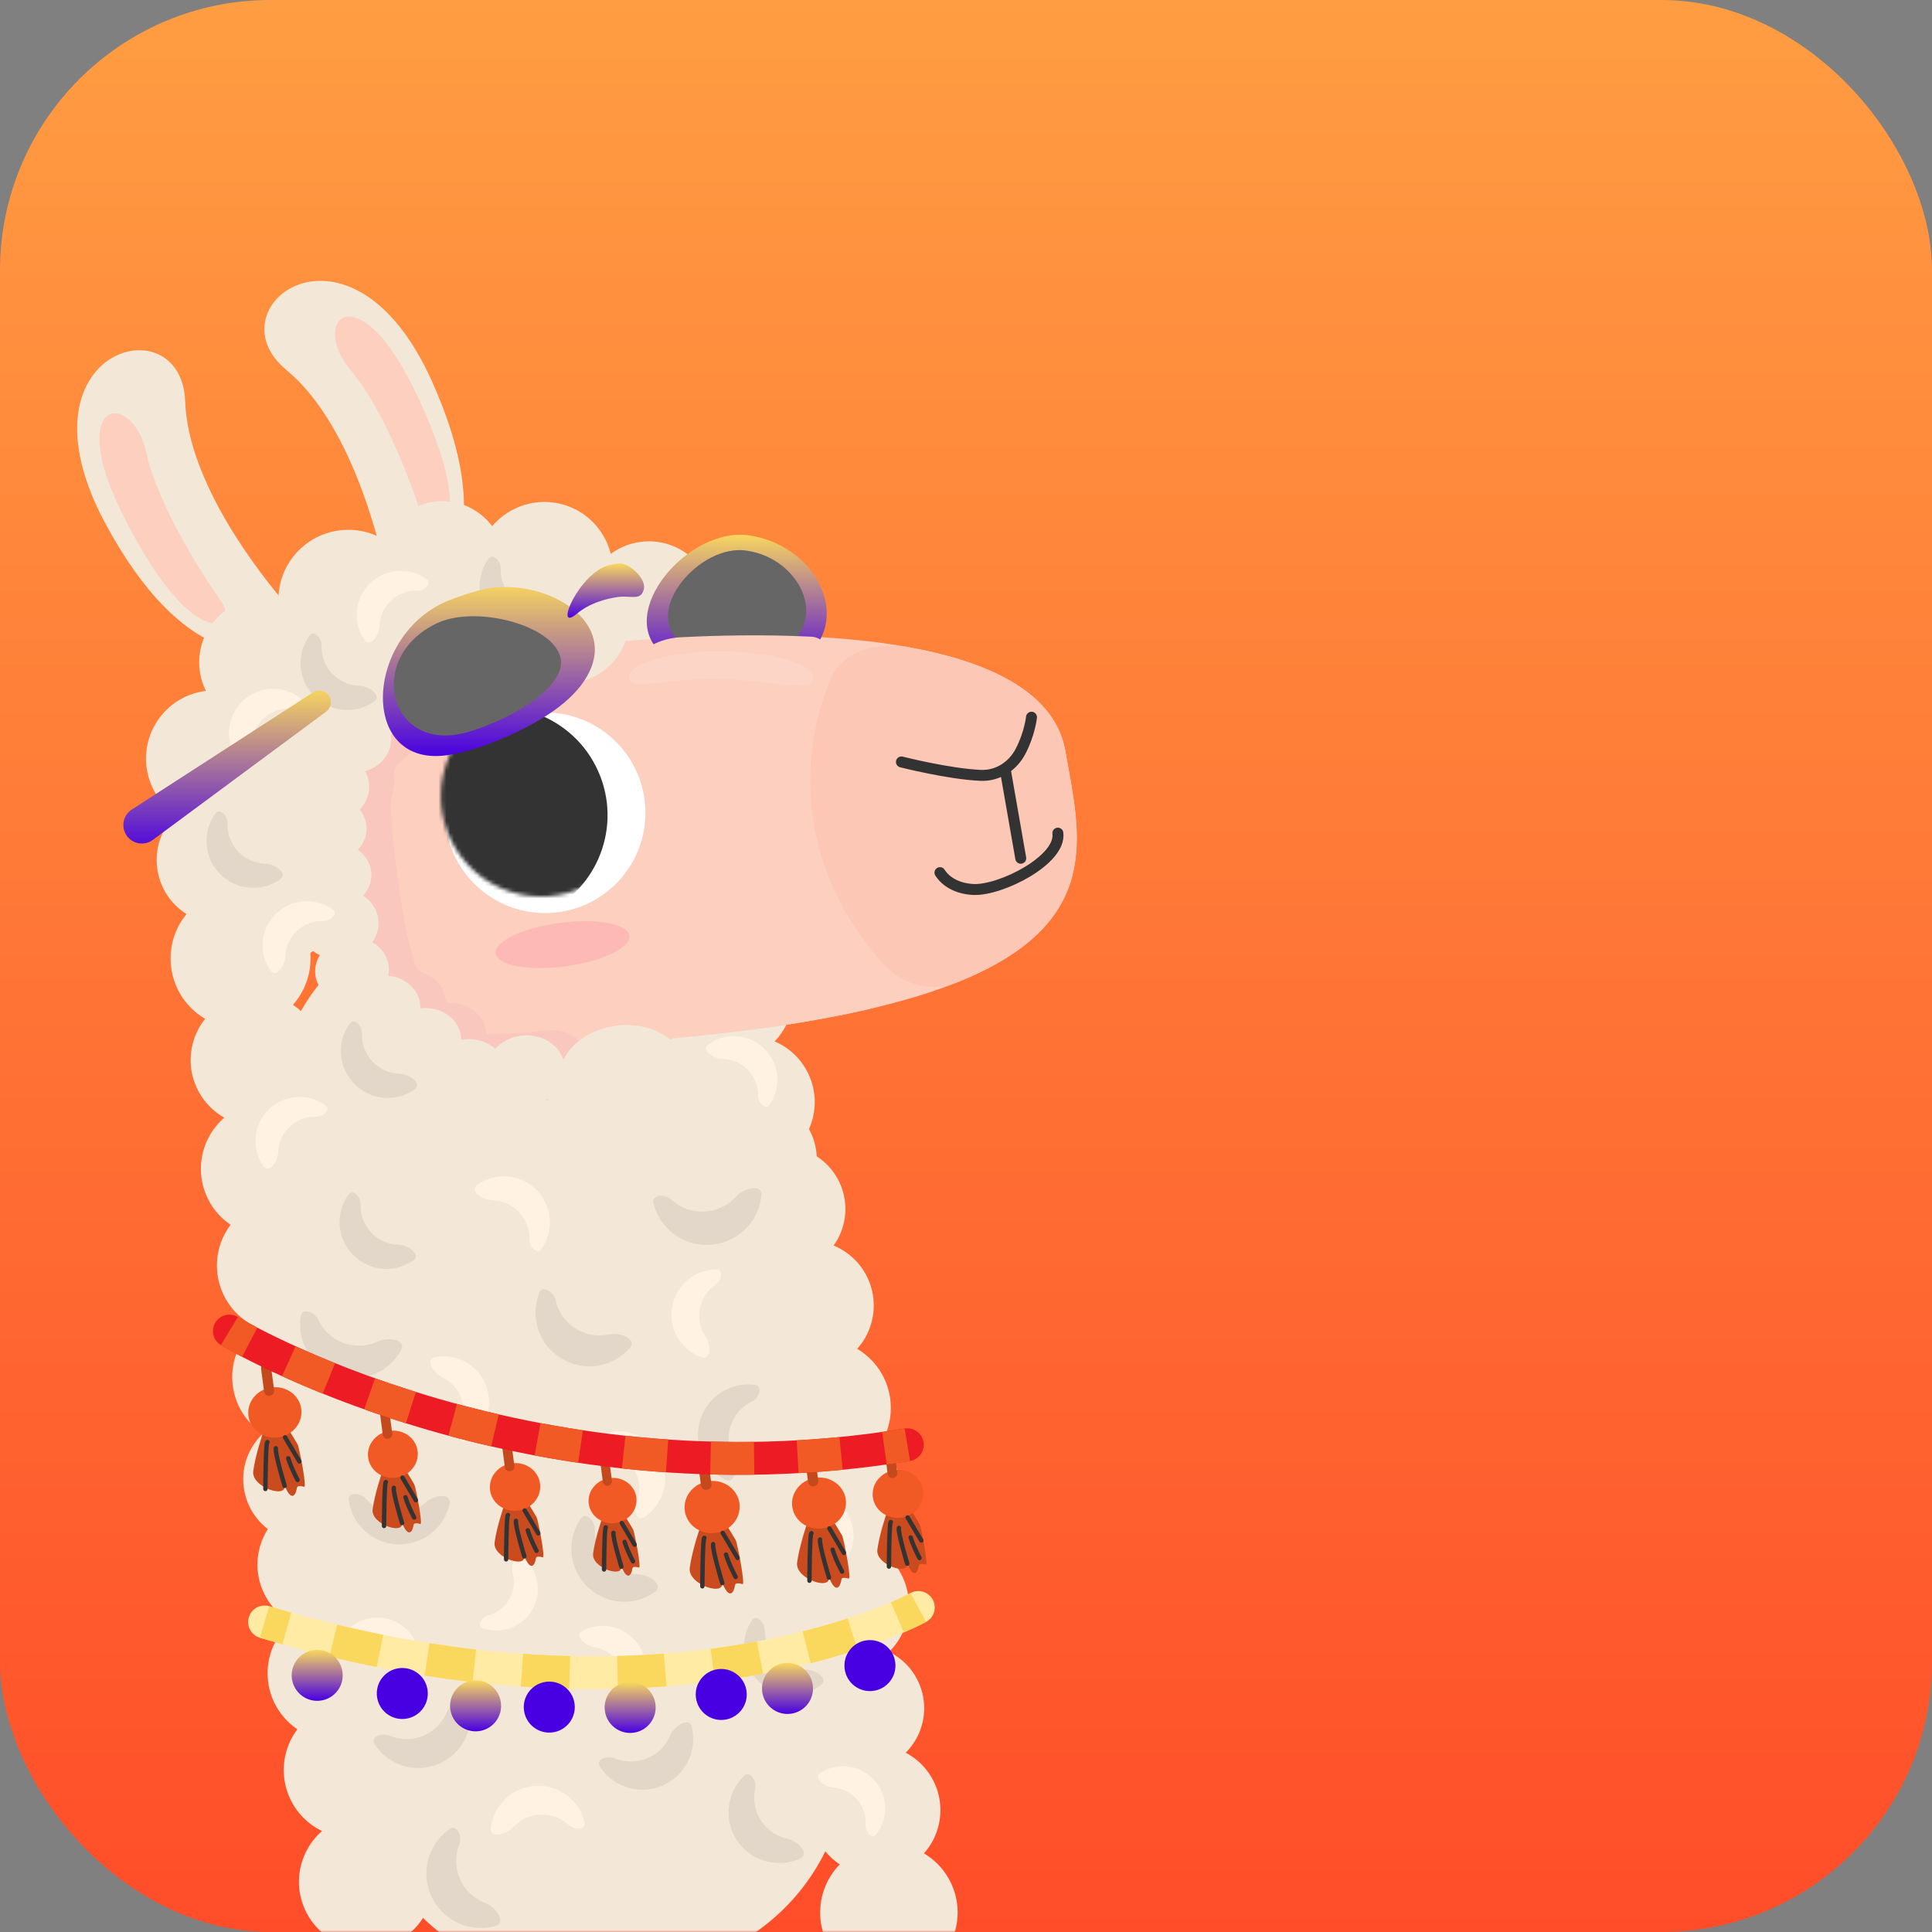 <?xml version="1.0" encoding="UTF-8"?> <svg xmlns="http://www.w3.org/2000/svg" width="500" height="500" viewBox="0 0 500 500" fill="none"><rect x="0" y="0" width="500" height="500" fill="#808080" stroke="none"/><g clip-path="url(#clip0_2289_5203)"><path d="M500 0H0V500H500V0Z" fill="url(#paint0_linear_2289_5203)"></path><mask id="mask0_2289_5203" style="mask-type:luminance" maskUnits="userSpaceOnUse" x="0" y="0" width="500" height="500"><path d="M445 0H55C24.624 0 0 24.624 0 55V445C0 475.376 24.624 500 55 500H445C475.376 500 500 475.376 500 445V55C500 24.624 475.376 0 445 0Z" fill="white"></path></mask><g mask="url(#mask0_2289_5203)"><path d="M105.285 155.308C102.637 154.548 100.606 152.135 100.072 149.432C97.834 138.086 90.247 109.032 74.118 95.744C54.356 79.463 90.739 51.832 111.762 98.616C129.207 137.436 114.66 151.274 109.203 154.86C108.042 155.623 106.62 155.691 105.285 155.308V155.308Z" fill="#F3E7D7"></path><path d="M111.551 137.537C110.605 136.93 109.918 135.976 109.588 134.901C107.666 128.653 100.261 107.089 90.759 95.82C79.849 82.88 92.672 69.733 107.993 102.41C119.177 126.261 116.827 134.584 114.743 137.34C113.981 138.348 112.615 138.219 111.551 137.537V137.537Z" fill="#FCCFBF"></path><path d="M76.185 164.87C77.194 162.307 76.518 159.227 74.699 157.159C67.062 148.474 48.636 124.762 47.918 103.877C47.039 78.288 2.966 90.32 27.273 135.485C47.442 172.961 67.276 169.85 73.444 167.705C74.756 167.249 75.677 166.162 76.185 164.87V164.87Z" fill="#F3E7D7"></path><path d="M58.271 159.017C58.366 157.897 58.027 156.77 57.376 155.853C53.589 150.523 40.995 131.518 37.842 117.119C34.221 100.585 15.985 102.751 32.574 134.802C44.683 158.199 52.716 161.403 56.171 161.428C57.434 161.437 58.163 160.276 58.271 159.017V159.017Z" fill="#FCCFBF"></path><path d="M92.08 392.704C97.536 385.585 96.188 375.391 89.069 369.935C81.95 364.479 71.757 365.827 66.301 372.946C60.845 380.065 62.193 390.259 69.312 395.715C76.43 401.171 86.624 399.823 92.08 392.704Z" fill="#F3E7D7"></path><path d="M81.941 373.237C91.241 370.792 96.799 361.271 94.354 351.971C91.91 342.671 82.389 337.114 73.089 339.558C63.789 342.003 58.232 351.524 60.676 360.824C63.121 370.124 72.641 375.681 81.941 373.237Z" fill="#F3E7D7"></path><path d="M87.566 338.174C93.452 330.495 91.998 319.498 84.318 313.613C76.639 307.727 65.642 309.181 59.756 316.861C53.871 324.54 55.325 335.537 63.004 341.422C70.684 347.308 81.68 345.854 87.566 338.174Z" fill="#F3E7D7"></path><path d="M85.035 310.446C89.427 301.851 86.021 291.324 77.426 286.931C68.832 282.539 58.304 285.946 53.912 294.54C49.52 303.134 52.926 313.662 61.52 318.054C70.115 322.447 80.643 319.04 85.035 310.446Z" fill="#F3E7D7"></path><path d="M83.519 274.969C83.861 265.535 76.49 257.611 67.057 257.269C57.623 256.927 49.699 264.298 49.357 273.731C49.015 283.165 56.386 291.09 65.819 291.431C75.253 291.773 83.177 284.403 83.519 274.969Z" fill="#F3E7D7"></path><path d="M76.628 259.07C82.71 251.134 81.207 239.771 73.271 233.688C65.336 227.606 53.972 229.109 47.89 237.045C41.807 244.981 43.31 256.345 51.246 262.427C59.182 268.509 70.546 267.006 76.628 259.07Z" fill="#F3E7D7"></path><path d="M71.207 231.092C75.914 223.279 73.395 213.131 65.583 208.425C57.77 203.719 47.622 206.237 42.916 214.049C38.21 221.862 40.728 232.01 48.54 236.717C56.353 241.423 66.501 238.904 71.207 231.092Z" fill="#F3E7D7"></path><path d="M87.275 234.443C88.004 225.352 81.225 217.391 72.134 216.663C63.044 215.934 55.083 222.713 54.355 231.804C53.626 240.896 60.405 248.856 69.495 249.585C78.586 250.314 86.546 243.534 87.275 234.443Z" fill="#F3E7D7"></path><path d="M86.741 209.615C87.937 218.656 81.577 226.955 72.536 228.151C63.495 229.347 55.196 222.987 54 213.946C52.804 204.905 59.164 196.606 68.205 195.41C77.246 194.214 85.545 200.574 86.741 209.615Z" fill="#F3E7D7"></path><path d="M69.42 207.043C75.344 199.314 73.881 188.245 66.151 182.32C58.421 176.396 47.352 177.86 41.428 185.59C35.504 193.32 36.967 204.388 44.697 210.313C52.427 216.237 63.496 214.773 69.42 207.043Z" fill="#F3E7D7"></path><path d="M97.973 193.338C103.937 185.639 102.531 174.564 94.833 168.599C87.134 162.635 76.058 164.041 70.094 171.74C64.13 179.439 65.536 190.515 73.235 196.479C80.933 202.443 92.009 201.037 97.973 193.338Z" fill="#F3E7D7"></path><path d="M74.278 186.836C82.8 183.456 86.969 173.807 83.589 165.284C80.208 156.762 70.559 152.593 62.037 155.973C53.514 159.354 49.346 169.003 52.726 177.525C56.106 186.048 65.755 190.216 74.278 186.836Z" fill="#F3E7D7"></path><path d="M104.265 166.511C110.506 158.709 109.24 147.325 101.437 141.084C93.635 134.844 82.251 136.11 76.011 143.912C69.77 151.714 71.036 163.098 78.838 169.339C86.641 175.579 98.025 174.313 104.265 166.511Z" fill="#F3E7D7"></path><path d="M226.789 375.299C232.825 367.549 231.434 356.373 223.684 350.337C215.933 344.301 204.757 345.692 198.721 353.443C192.686 361.193 194.076 372.369 201.827 378.405C209.578 384.44 220.754 383.05 226.789 375.299Z" fill="#F3E7D7"></path><path d="M223.946 346.14C228.513 338.067 225.671 327.82 217.598 323.253C209.525 318.686 199.278 321.528 194.711 329.601C190.144 337.674 192.986 347.921 201.059 352.488C209.132 357.055 219.379 354.213 223.946 346.14Z" fill="#F3E7D7"></path><path d="M186.443 315.019C187.619 323.91 195.78 330.164 204.671 328.988C213.562 327.812 219.816 319.651 218.64 310.76C217.464 301.869 209.303 295.615 200.412 296.791C191.521 297.966 185.267 306.128 186.443 315.019Z" fill="#F3E7D7"></path><path d="M211.327 301.451C212.09 292.514 205.465 284.651 196.528 283.888C187.592 283.125 179.729 289.75 178.966 298.687C178.203 307.623 184.828 315.486 193.765 316.249C202.701 317.012 210.564 310.387 211.327 301.451Z" fill="#F3E7D7"></path><path d="M209.776 291.192C213.072 282.36 208.583 272.528 199.75 269.232C190.918 265.936 181.086 270.424 177.79 279.257C174.494 288.09 178.983 297.922 187.815 301.218C196.648 304.514 206.48 300.025 209.776 291.192Z" fill="#F3E7D7"></path><path d="M189.089 274.973C198.909 274.131 206.186 265.487 205.344 255.667C204.501 245.846 195.857 238.569 186.037 239.412C176.217 240.254 168.939 248.898 169.782 258.718C170.625 268.539 179.269 275.816 189.089 274.973Z" fill="#F3E7D7"></path><path d="M105.517 526.866C112.972 521.88 114.973 511.793 109.986 504.338C104.999 496.883 94.913 494.882 87.458 499.869C80.003 504.856 78.002 514.942 82.988 522.397C87.975 529.852 98.061 531.853 105.517 526.866Z" fill="#F3E7D7"></path><path d="M111.599 491.522C114.095 482.236 108.591 472.684 99.304 470.188C90.018 467.691 80.466 473.196 77.969 482.482C75.473 491.769 80.978 501.321 90.264 503.817C99.55 506.313 109.103 500.809 111.599 491.522Z" fill="#F3E7D7"></path><path d="M107.934 462.396C110.314 453.018 104.641 443.485 95.263 441.105C85.884 438.725 76.352 444.398 73.972 453.777C71.592 463.155 77.265 472.687 86.643 475.067C96.022 477.448 105.554 471.774 107.934 462.396Z" fill="#F3E7D7"></path><path d="M86.729 450.52C96.38 450.52 104.204 442.696 104.204 433.045C104.204 423.394 96.38 415.57 86.729 415.57C77.078 415.57 69.254 423.394 69.254 433.045C69.254 442.696 77.078 450.52 86.729 450.52Z" fill="#F3E7D7"></path><path d="M91.39 420.201C99.829 415.969 103.239 405.697 99.007 397.259C94.775 388.82 84.503 385.41 76.065 389.642C67.626 393.874 64.216 404.146 68.448 412.584C72.68 421.023 82.952 424.433 91.39 420.201Z" fill="#F3E7D7"></path><path d="M238.105 510.811C246.862 506.36 250.353 495.652 245.902 486.895C241.451 478.137 230.744 474.646 221.986 479.097C213.228 483.548 209.737 494.256 214.188 503.013C218.639 511.771 229.347 515.262 238.105 510.811Z" fill="#F3E7D7"></path><path d="M236.983 481.65C244.264 475.904 245.509 465.344 239.763 458.063C234.017 450.782 223.456 449.538 216.175 455.284C208.895 461.03 207.65 471.59 213.396 478.871C219.142 486.152 229.702 487.396 236.983 481.65Z" fill="#F3E7D7"></path><path d="M237.143 449.948C241.486 442.101 238.645 432.22 230.799 427.878C222.952 423.535 213.071 426.376 208.728 434.222C204.386 442.069 207.226 451.95 215.073 456.293C222.919 460.635 232.801 457.795 237.143 449.948Z" fill="#F3E7D7"></path><path d="M227.843 429.368C235.592 423.998 237.52 413.363 232.15 405.615C226.78 397.866 216.145 395.938 208.397 401.308C200.649 406.678 198.72 417.313 204.09 425.061C209.46 432.81 220.095 434.738 227.843 429.368Z" fill="#F3E7D7"></path><path d="M226.301 403.464C234.499 397.99 236.707 386.908 231.234 378.71C225.76 370.512 214.678 368.304 206.48 373.777C198.282 379.25 196.074 390.333 201.547 398.531C207.021 406.729 218.103 408.937 226.301 403.464Z" fill="#F3E7D7"></path><path d="M234.507 237.485C240.268 230.096 238.949 219.436 231.56 213.676C224.172 207.915 213.512 209.234 207.751 216.622C201.991 224.011 203.31 234.67 210.698 240.431C218.086 246.192 228.746 244.873 234.507 237.485Z" fill="#F3E7D7"></path><path d="M233.889 208.438C237.583 200.067 233.791 190.286 225.42 186.593C217.049 182.899 207.269 186.691 203.575 195.062C199.881 203.433 203.673 213.213 212.044 216.907C220.415 220.601 230.195 216.809 233.889 208.438Z" fill="#F3E7D7"></path><path d="M151.427 158.946C152.633 168.067 161.006 174.483 170.126 173.276C179.247 172.07 185.663 163.698 184.456 154.577C183.249 145.456 174.878 139.04 165.757 140.247C156.636 141.453 150.221 149.825 151.427 158.946Z" fill="#F3E7D7"></path><path d="M150.401 162.487C158.631 157.234 161.044 146.304 155.791 138.074C150.538 129.844 139.608 127.431 131.378 132.684C123.148 137.937 120.735 148.867 125.988 157.097C131.241 165.327 142.171 167.74 150.401 162.487Z" fill="#F3E7D7"></path><path d="M98.494 147.91C99.66 156.726 107.752 162.927 116.567 161.761C125.383 160.595 131.584 152.503 130.418 143.687C129.252 134.871 121.16 128.67 112.344 129.836C103.529 131.002 97.328 139.094 98.494 147.91Z" fill="#F3E7D7"></path><path d="M153.502 282.774C183.672 278.784 203.989 244.242 198.882 205.622C193.775 167.001 165.178 138.927 135.008 142.917C104.838 146.906 84.521 181.449 89.628 220.069C94.735 258.689 123.333 286.763 153.502 282.774Z" fill="#F3E7D7"></path><path d="M134.815 232.213L118.463 234.375C88.348 238.358 67.164 265.998 71.146 296.113L93.372 464.192C97.355 494.306 124.995 515.491 155.11 511.508L171.462 509.346C201.576 505.364 222.761 477.723 218.778 447.609L196.552 279.53C192.57 249.415 164.929 228.231 134.815 232.213Z" fill="#F3E7D7"></path><path d="M139.916 174.765C140.871 181.985 135.056 188.71 126.928 189.785C118.8 190.86 111.437 185.879 110.482 178.658C109.527 171.438 115.342 164.713 123.47 163.638C131.597 162.564 138.961 167.545 139.916 174.765Z" fill="#FCCFBF"></path><path d="M132.125 171.287C132.975 177.713 139.529 182.147 146.763 181.19C153.997 180.233 159.172 174.248 158.322 167.822C157.472 161.396 150.918 156.962 143.684 157.919C136.45 158.876 131.275 164.861 132.125 171.287Z" fill="#FCCFBF"></path><path d="M150.755 277.988C180.783 274.017 201.707 244.944 197.49 213.053C193.273 181.161 165.511 158.527 135.483 162.498C105.454 166.468 84.53 195.541 88.747 227.433C92.965 259.324 120.726 281.959 150.755 277.988Z" fill="#FCCFBF"></path><path opacity="0.4" d="M157.244 272.202V272.202C154.861 272.517 151.873 271.238 150.176 269.536C148.047 267.398 144.778 266.242 141.299 266.702V266.702C137.114 267.255 131.892 267.552 127.671 267.581C127.2 267.584 126.722 267.617 126.24 267.681V267.681C126.03 267.709 125.842 267.56 125.829 267.349C125.819 267.177 125.803 267.004 125.78 266.831C125.214 262.552 121.169 259.492 116.452 259.542C115.828 259.548 115.3 259.057 115.219 258.439V258.439C114.807 255.331 112.56 252.87 109.554 251.774C108.225 251.29 107.263 249.951 107.077 248.549V248.549C107.021 248.127 106.931 247.716 106.81 247.32C105.813 244.064 104.831 239.878 104.385 236.503V236.503C104.363 236.339 104.337 236.177 104.306 236.017C103.609 232.433 103.014 227.706 102.535 224.087V224.087V224.087C102.073 220.596 101.591 216.051 101.332 212.539C101.321 212.394 101.306 212.247 101.287 212.101V212.101C100.963 209.652 101.028 206.867 101.711 204.494C102.015 203.437 102.111 202.32 101.961 201.184V201.184C101.752 199.609 102.454 197.837 103.776 196.955C106.491 195.143 108.096 192.136 107.678 188.978V188.978C107.656 188.813 107.742 188.656 107.899 188.6C109.751 187.951 111.311 186.822 112.413 185.408C114.509 182.721 116.933 179.505 119.318 177.07C121.085 175.266 122.03 172.842 121.697 170.324C121.081 165.668 116.333 162.456 111.091 163.149C110.955 163.167 110.821 163.187 110.688 163.21C103.145 164.495 94.14 174.351 95.144 181.937V181.937V181.937C95.169 182.133 95.068 182.321 94.882 182.388C90.888 183.838 88.276 187.541 88.796 191.475V191.475C88.96 192.714 88.336 194.064 87.213 194.613C83.57 196.394 81.29 200.018 81.797 203.851V203.851C82.2 206.904 82.354 210.491 82.338 213.571C82.336 213.91 82.357 214.253 82.403 214.598V214.598C82.865 218.088 83.346 222.634 83.606 226.145C83.616 226.291 83.631 226.437 83.651 226.584V226.584C84.089 229.894 84.399 234.123 84.125 237.451C84.078 238.018 84.091 238.596 84.168 239.178C84.319 240.316 84.702 241.373 85.271 242.316C86.766 244.796 87.726 248.188 88.106 251.059V251.059C88.511 254.124 90.711 256.556 93.662 257.664C95.008 258.169 95.98 259.534 96.169 260.96V260.96C96.735 265.239 100.78 268.298 105.497 268.249C106.121 268.242 106.649 268.733 106.73 269.352V269.352C107.287 273.562 111.212 276.593 115.832 276.641C116.585 276.649 117.219 277.251 117.318 277.998V277.998C117.974 282.957 123.031 286.378 128.613 285.639V285.639C132.798 285.085 138.019 284.788 142.241 284.759C142.712 284.756 143.19 284.723 143.672 284.66V284.66C146.054 284.344 149.043 285.623 150.74 287.325C152.869 289.462 156.138 290.619 159.617 290.159C165.199 289.421 169.193 284.802 168.537 279.844C167.883 274.884 162.826 271.463 157.244 272.202Z" fill="#F9BDBF"></path><path d="M96.053 225.419C96.666 230.051 92.935 234.365 87.721 235.054C82.507 235.744 77.783 232.548 77.171 227.916C76.559 223.284 80.289 218.971 85.503 218.281C90.717 217.591 95.44 220.787 96.053 225.419Z" fill="#F3E7D7"></path><path d="M94.805 213.435C95.418 218.067 91.687 222.381 86.473 223.07C81.259 223.76 76.535 220.564 75.923 215.932C75.311 211.3 79.041 206.986 84.255 206.297C89.469 205.608 94.192 208.804 94.805 213.435Z" fill="#F3E7D7"></path><path d="M101.196 190.31C101.809 194.942 98.078 199.256 92.864 199.945C87.65 200.635 82.926 197.439 82.314 192.807C81.702 188.175 85.432 183.862 90.646 183.172C95.86 182.482 100.583 185.678 101.196 190.31Z" fill="#F3E7D7"></path><path d="M95.479 202.519C96.133 207.465 92.15 212.071 86.582 212.808C81.014 213.544 75.97 210.132 75.316 205.186C74.662 200.24 78.645 195.634 84.213 194.897C89.78 194.161 94.824 197.573 95.479 202.519Z" fill="#F3E7D7"></path><path d="M107.645 180.761C108.261 185.417 104.511 189.754 99.27 190.447C94.028 191.14 89.28 187.928 88.664 183.272C88.048 178.616 91.798 174.279 97.04 173.586C102.28 172.892 107.029 176.105 107.645 180.761Z" fill="#F3E7D7"></path><path d="M115.216 171.66C115.832 176.316 112.082 180.653 106.84 181.346C101.598 182.039 96.85 178.827 96.234 174.171C95.618 169.515 99.368 165.178 104.609 164.485C109.851 163.792 114.6 167.004 115.216 171.66Z" fill="#F3E7D7"></path><path d="M100.594 249.881C99.978 245.228 95.233 242.018 89.995 242.711C84.757 243.404 81.01 247.738 81.625 252.39C82.24 257.042 86.986 260.253 92.224 259.56C97.462 258.868 101.21 254.534 100.594 249.881Z" fill="#F3E7D7"></path><path d="M119.298 268.162C118.68 263.49 113.915 260.266 108.655 260.962C103.395 261.658 99.632 266.009 100.25 270.682C100.868 275.354 105.633 278.578 110.893 277.882C116.153 277.186 119.916 272.834 119.298 268.162Z" fill="#F3E7D7"></path><path d="M108.736 259.771C108.118 255.099 103.353 251.875 98.093 252.571C92.832 253.267 89.07 257.619 89.688 262.291C90.305 266.963 95.07 270.187 100.331 269.491C105.591 268.795 109.354 264.444 108.736 259.771Z" fill="#F3E7D7"></path><path d="M146.112 275.679C145.456 270.72 140.399 267.299 134.817 268.038C129.235 268.776 125.241 273.395 125.897 278.353C126.553 283.312 131.61 286.733 137.192 285.995C142.775 285.256 146.768 280.638 146.112 275.679Z" fill="#F3E7D7"></path><path d="M140.436 283.085C139.78 278.126 134.723 274.705 129.141 275.444C123.559 276.182 119.565 280.801 120.221 285.759C120.877 290.718 125.934 294.139 131.516 293.4C137.098 292.662 141.092 288.044 140.436 283.085Z" fill="#F3E7D7"></path><path d="M162.059 281.179C161.403 276.22 156.346 272.799 150.764 273.538C145.182 274.276 141.188 278.895 141.844 283.853C142.5 288.812 147.557 292.233 153.139 291.495C158.721 290.756 162.715 286.137 162.059 281.179Z" fill="#F3E7D7"></path><path d="M97.903 237.835C97.247 232.876 92.19 229.455 86.608 230.194C81.026 230.933 77.032 235.551 77.688 240.51C78.344 245.469 83.401 248.89 88.983 248.151C94.566 247.413 98.559 242.794 97.903 237.835Z" fill="#F3E7D7"></path><path d="M131.053 276.656C130.397 271.697 125.34 268.276 119.758 269.014C114.176 269.753 110.182 274.371 110.838 279.33C111.494 284.289 116.551 287.71 122.133 286.971C127.715 286.233 131.709 281.614 131.053 276.656Z" fill="#F3E7D7"></path><path d="M97.742 347.182C91.944 349.876 85.059 347.36 82.365 341.562V341.562C81.414 339.515 78.18 338.38 77.83 340.61C77.417 343.24 77.754 346.017 78.961 348.614C82.199 355.583 90.474 358.607 97.443 355.369C100.254 354.062 102.423 351.936 103.798 349.407C105.263 346.712 100.523 345.889 97.742 347.182V347.182Z" fill="#E2D7C9"></path><path d="M157.547 345.357C151.298 346.708 145.137 342.737 143.787 336.488V336.488C143.31 334.284 140.405 332.465 139.573 334.561C138.591 337.036 138.308 339.819 138.913 342.617C140.537 350.128 147.942 354.901 155.453 353.277C158.483 352.622 161.067 351.026 162.965 348.862C164.988 346.554 160.546 344.708 157.547 345.357V345.357Z" fill="#E2D7C9"></path><path d="M103.059 322.144C97.491 321.954 93.131 317.287 93.32 311.718V311.718C93.387 309.754 91.32 307.599 90.171 309.193C88.813 311.075 87.981 313.366 87.896 315.859C87.668 322.552 92.909 328.162 99.602 328.39C102.302 328.482 104.826 327.684 106.891 326.259C109.092 324.74 105.732 322.235 103.059 322.144V322.144Z" fill="#E2D7C9"></path><path d="M103.385 277.879C97.817 277.689 93.457 273.022 93.646 267.453V267.453C93.713 265.489 91.646 263.333 90.497 264.927C89.139 266.809 88.307 269.1 88.222 271.594C87.994 278.287 93.235 283.897 99.928 284.125C102.628 284.217 105.152 283.418 107.217 281.994C109.418 280.475 106.057 277.97 103.385 277.879V277.879Z" fill="#E2D7C9"></path><path d="M190.462 309.703C186.06 314.531 178.577 314.877 173.749 310.475V310.475C172.046 308.922 168.55 309.13 169.099 311.367C169.748 314.01 171.162 316.495 173.324 318.467C179.127 323.758 188.121 323.343 193.413 317.539C195.548 315.197 196.753 312.336 197.051 309.409C197.368 306.289 192.575 307.384 190.462 309.703V309.703Z" fill="#E2D7C9"></path><path d="M110.219 388.791C105.661 392.831 98.692 392.411 94.651 387.853V387.853C93.226 386.245 89.965 386.091 90.253 388.221C90.593 390.734 91.657 393.177 93.466 395.218C98.323 400.697 106.7 401.202 112.179 396.346C114.39 394.387 115.79 391.855 116.355 389.171C116.958 386.309 112.408 386.851 110.219 388.791V388.791Z" fill="#E2D7C9"></path><path d="M165.082 407.413C158.795 407.282 153.805 402.08 153.936 395.793V395.793C153.982 393.575 151.617 391.173 150.344 392.989C148.84 395.134 147.935 397.732 147.876 400.548C147.719 408.104 153.717 414.358 161.273 414.515C164.322 414.578 167.159 413.639 169.468 412C171.929 410.253 168.099 407.475 165.082 407.413V407.413Z" fill="#E2D7C9"></path><path d="M189.653 377.207C187.01 371.828 189.227 365.325 194.606 362.682V362.682C196.503 361.75 197.5 358.696 195.405 358.414C192.931 358.08 190.335 358.452 187.927 359.636C181.462 362.813 178.796 370.63 181.973 377.095C183.255 379.704 185.292 381.693 187.691 382.93C190.249 384.249 190.923 379.79 189.653 377.207V377.207Z" fill="#E2D7C9"></path><path d="M115.582 443.27C113.136 448.971 106.532 451.609 100.831 449.163V449.163C98.82 448.3 95.748 449.574 96.938 451.411C98.342 453.579 100.383 455.368 102.936 456.463C109.788 459.403 117.726 456.232 120.666 449.38C121.852 446.616 122.043 443.675 121.399 440.957C120.713 438.061 116.756 440.534 115.582 443.27V443.27Z" fill="#E2D7C9"></path><path d="M173.381 449.257C171.009 454.807 164.587 457.383 159.037 455.011V455.011C157.08 454.174 154.093 455.418 155.253 457.203C156.622 459.311 158.61 461.05 161.096 462.112C167.767 464.963 175.486 461.866 178.337 455.195C179.488 452.504 179.669 449.642 179.039 446.998C178.367 444.18 174.52 446.593 173.381 449.257V449.257Z" fill="#E2D7C9"></path><path d="M208.339 432.068C202.629 432.123 197.956 427.539 197.901 421.829V421.829C197.881 419.815 195.669 417.701 194.563 419.384C193.258 421.372 192.508 423.756 192.532 426.312C192.598 433.175 198.215 438.685 205.078 438.619C207.847 438.593 210.396 437.662 212.446 436.111C214.632 434.457 211.079 432.042 208.339 432.068V432.068Z" fill="#E2D7C9"></path><path d="M125.538 492.479C119.504 490.143 116.507 483.358 118.842 477.325V477.325C119.666 475.196 118.224 472.043 116.354 473.352C114.146 474.897 112.357 477.092 111.311 479.794C108.503 487.046 112.107 495.202 119.359 498.009C122.285 499.142 125.358 499.231 128.168 498.458C131.163 497.633 128.435 493.601 125.538 492.479V492.479Z" fill="#E2D7C9"></path><path d="M203.769 475.869C197.884 474.592 194.148 468.786 195.425 462.901V462.901C195.876 460.824 194.094 458.132 192.563 459.606C190.756 461.345 189.429 463.621 188.857 466.257C187.322 473.331 191.812 480.309 198.886 481.844C201.74 482.463 204.578 482.101 207.049 480.985C209.683 479.795 206.594 476.482 203.769 475.869V475.869Z" fill="#E2D7C9"></path><path d="M153.806 426.305C158.942 427.15 162.42 431.998 161.575 437.134V437.134C161.277 438.946 162.933 441.192 164.189 439.853C165.673 438.272 166.72 436.25 167.098 433.949C168.114 427.776 163.933 421.948 157.76 420.933C155.269 420.523 152.835 420.96 150.751 422.032C148.529 423.174 151.341 425.9 153.806 426.305V426.305Z" fill="#FFF2E2"></path><path d="M91.938 427.903C95.483 424.364 101.224 424.368 104.763 427.913V427.913C106.012 429.164 108.697 429.131 108.357 427.397C107.955 425.35 106.962 423.396 105.376 421.808C101.122 417.548 94.221 417.542 89.96 421.796C88.241 423.513 87.215 425.66 86.882 427.89C86.527 430.268 90.236 429.601 91.938 427.903V427.903Z" fill="#FFF2E2"></path><path d="M215.653 462.62C220.651 462.996 224.398 467.353 224.022 472.352V472.352C223.889 474.116 225.667 476.13 226.76 474.739C228.05 473.098 228.883 471.069 229.051 468.83C229.503 462.822 225 457.585 218.992 457.133C216.568 456.95 214.27 457.575 212.362 458.779C210.327 460.062 213.255 462.439 215.653 462.62V462.62Z" fill="#FFF2E2"></path><path d="M132.747 472.918C136.597 468.76 143.088 468.509 147.247 472.359V472.359C148.713 473.717 151.747 473.56 151.285 471.616C150.74 469.32 149.531 467.155 147.669 465.431C142.671 460.804 134.868 461.105 130.241 466.103C128.374 468.12 127.31 470.592 127.032 473.129C126.737 475.831 130.9 474.913 132.747 472.918V472.918Z" fill="#FFF2E2"></path><path d="M210.496 391.439C214.611 394.58 215.4 400.463 212.259 404.577V404.577C211.151 406.028 211.556 408.773 213.284 408.185C215.325 407.49 217.189 406.203 218.596 404.361C222.372 399.415 221.423 392.345 216.477 388.569C214.481 387.046 212.141 386.292 209.81 386.259C207.325 386.224 208.521 389.931 210.496 391.439V391.439Z" fill="#FFF2E2"></path><path d="M159.333 375.95C164.45 378.155 166.81 384.091 164.605 389.208V389.208C163.826 391.014 164.966 393.775 166.618 392.708C168.568 391.45 170.178 389.619 171.166 387.327C173.817 381.176 170.98 374.041 164.829 371.391C162.347 370.322 159.705 370.146 157.263 370.721C154.658 371.334 156.876 374.892 159.333 375.95V375.95Z" fill="#FFF2E2"></path><path d="M132.704 407.224C133.926 411.989 131.054 416.843 126.289 418.065V418.065C124.609 418.496 123.296 420.783 124.932 421.36C126.863 422.043 129.011 422.179 131.145 421.632C136.873 420.163 140.325 414.329 138.856 408.601C138.264 406.29 136.96 404.35 135.24 402.954C133.407 401.467 132.118 404.937 132.704 407.224V407.224Z" fill="#FFF2E2"></path><path d="M71.993 298.172C72.176 292.923 76.579 288.816 81.829 288.999V288.999C83.681 289.063 85.715 287.117 84.212 286.032C82.439 284.751 80.279 283.964 77.929 283.882C71.62 283.662 66.327 288.599 66.107 294.908C66.018 297.454 66.769 299.834 68.111 301.781C69.541 303.857 71.906 300.691 71.993 298.172V298.172Z" fill="#FFF2E2"></path><path d="M73.854 247.516C74.037 242.267 78.44 238.16 83.69 238.343V238.343C85.543 238.407 87.576 236.461 86.074 235.375C84.3 234.094 82.141 233.308 79.79 233.226C73.481 233.006 68.188 237.943 67.968 244.252C67.879 246.797 68.63 249.177 69.972 251.125C71.401 253.2 73.766 250.035 73.854 247.516V247.516Z" fill="#FFF2E2"></path><path d="M182.613 345.947C179.599 341.493 180.767 335.438 185.221 332.424V332.424C186.792 331.361 187.301 328.523 185.404 328.531C183.164 328.541 180.903 329.192 178.908 330.541C173.554 334.164 172.151 341.441 175.773 346.795C177.235 348.955 179.291 350.472 181.576 351.275C184.01 352.13 184.058 348.084 182.613 345.947V345.947Z" fill="#FFF2E2"></path><path d="M114.385 356.378C119.258 358.696 121.33 364.525 119.012 369.399V369.399C118.194 371.118 119.198 373.831 120.834 372.859C122.767 371.711 124.391 369.997 125.429 367.814C128.215 361.957 125.725 354.95 119.868 352.164C117.504 351.04 114.954 350.775 112.57 351.244C110.029 351.743 112.046 355.266 114.385 356.378V356.378Z" fill="#FFF2E2"></path><path d="M186.981 274.034C192.17 274.13 196.298 278.414 196.202 283.603V283.603C196.168 285.434 198.124 287.412 199.172 285.91C200.409 284.138 201.151 281.992 201.194 279.668C201.31 273.431 196.347 268.282 190.111 268.166C187.595 268.119 185.256 268.899 183.353 270.256C181.326 271.702 184.492 273.988 186.981 274.034V274.034Z" fill="#FFF2E2"></path><path d="M127.353 310.609C132.834 310.752 137.162 315.312 137.018 320.793V320.793C136.968 322.725 139.019 324.83 140.137 323.254C141.458 321.391 142.26 319.129 142.324 316.675C142.496 310.087 137.295 304.606 130.707 304.434C128.049 304.364 125.571 305.17 123.55 306.588C121.396 308.1 124.722 310.54 127.353 310.609V310.609Z" fill="#FFF2E2"></path><path d="M177.661 276.371C176.704 269.136 168.53 264.25 159.404 265.457C150.278 266.664 143.656 273.508 144.613 280.742C145.57 287.977 153.744 292.863 162.87 291.656C171.996 290.449 178.618 283.606 177.661 276.371Z" fill="#F3E7D7"></path><path d="M174.416 268.702C292.021 257.901 281.03 224.791 275.725 194.43C268.497 153.062 156.141 166.498 156.141 166.498" fill="#FCCFBF"></path><path d="M206.144 171.705C221.809 162.091 211.982 141.147 193.787 138.548V138.548C178.081 136.304 159.16 158.67 171.19 169.014C175.516 172.735 181.822 174.885 190.698 175.02C197.452 175.122 202.482 173.952 206.144 171.705Z" fill="url(#paint1_linear_2289_5203)"></path><path d="M202.635 167.964C214.672 160.577 207.121 144.483 193.14 142.485V142.485C181.07 140.761 166.531 157.948 175.776 165.897C179.1 168.755 183.945 170.408 190.766 170.511C195.955 170.59 199.821 169.691 202.635 167.964Z" fill="#666666"></path><path d="M214.919 175.847V175.847C216.649 171.457 214.654 165.01 209.942 164.776C197.588 164.162 185.588 164.435 176.067 164.927C165.227 165.488 157.751 175.508 159.662 186.193L170.419 246.354C172.679 258.996 184.257 267.9 196.98 266.157C207.528 264.711 216.759 263.038 224.832 261.168C230.176 259.93 231.964 253.389 228.426 249.197V249.197C210.626 229.677 204.113 202.005 214.919 175.847Z" fill="#FCCFBF"></path><path d="M275.726 194.436C273.063 179.196 256.13 171.397 235.805 167.622C227.594 166.097 217.983 168.08 214.921 175.849V175.849C204.115 202.007 210.628 229.679 228.428 249.2V249.2C233.167 254.816 240.941 256.94 247.761 254.206C286.086 238.846 279.485 215.952 275.726 194.436Z" fill="#FCC8B5"></path><path d="M233.291 197.194C233.291 197.194 245.524 200.305 253.79 200.664C258.18 200.854 262.073 198.346 264.111 194.453C266.527 189.842 266.95 185.609 266.95 185.609" stroke="#333333" stroke-width="2.835" stroke-miterlimit="10" stroke-linecap="round" stroke-linejoin="round"></path><path d="M260.268 199.805L264.17 222.116" stroke="#333333" stroke-width="2.835" stroke-miterlimit="10" stroke-linecap="round" stroke-linejoin="round"></path><path d="M243.262 225.835C245.085 228.671 248.457 230.053 251.976 230.199C259.001 230.491 274.694 222.588 273.772 215.617V215.617" stroke="#333333" stroke-width="2.835" stroke-miterlimit="10" stroke-linecap="round" stroke-linejoin="round"></path><path opacity="0.3" d="M162.883 242.178C163.293 245.276 155.883 248.811 146.332 250.074C136.781 251.337 128.707 249.851 128.297 246.753C127.887 243.655 135.297 240.12 144.848 238.857C154.399 237.593 162.473 239.08 162.883 242.178Z" fill="#FC869E"></path><path d="M128.903 178.088C134.405 170.713 132.887 160.275 125.513 154.773C118.138 149.271 107.7 150.789 102.198 158.163C96.697 165.538 98.214 175.976 105.589 181.478C112.963 186.98 123.401 185.462 128.903 178.088Z" fill="#F3E7D7"></path><path d="M154.526 174.705C162.501 170.117 165.247 159.932 160.659 151.957C156.07 143.982 145.886 141.237 137.911 145.825C129.936 150.413 127.19 160.598 131.779 168.573C136.367 176.548 146.551 179.293 154.526 174.705Z" fill="#F3E7D7"></path><path d="M68.612 223.511C63.044 223.321 58.684 218.654 58.873 213.086V213.086C58.94 211.122 56.873 208.966 55.723 210.56C54.366 212.442 53.533 214.734 53.449 217.228C53.221 223.921 58.462 229.531 65.155 229.759C67.855 229.85 70.379 229.052 72.444 227.627C74.645 226.107 71.285 223.602 68.612 223.511V223.511Z" fill="#E2D7C9"></path><path d="M92.959 177.487C87.391 177.297 83.03 172.63 83.22 167.062V167.062C83.287 165.098 81.22 162.943 80.071 164.537C78.714 166.419 77.881 168.71 77.796 171.204C77.568 177.897 82.809 183.507 89.502 183.735C92.203 183.827 94.727 183.028 96.792 181.603C98.995 180.083 95.634 177.578 92.959 177.487V177.487Z" fill="#E2D7C9"></path><path d="M139.305 157.565C133.737 157.375 129.377 152.708 129.566 147.14V147.14C129.633 145.176 127.566 143.021 126.417 144.615C125.059 146.497 124.227 148.788 124.142 151.282C123.914 157.975 129.155 163.585 135.848 163.813C138.549 163.905 141.072 163.107 143.137 161.682C145.339 160.162 141.978 157.657 139.305 157.565V157.565Z" fill="#E2D7C9"></path><path d="M65.155 192.555C65.338 187.306 69.741 183.199 74.991 183.382V183.382C76.842 183.446 78.876 181.499 77.374 180.414C75.601 179.133 73.442 178.347 71.091 178.265C64.782 178.045 59.489 182.982 59.269 189.291C59.18 191.836 59.931 194.216 61.273 196.164C62.703 198.24 65.067 195.074 65.155 192.555V192.555Z" fill="#FFF2E2"></path><path d="M98.21 162.024C98.392 156.775 102.796 152.668 108.046 152.851V152.851C109.898 152.915 111.932 150.969 110.429 149.883C108.656 148.602 106.496 147.816 104.146 147.734C97.837 147.514 92.543 152.451 92.323 158.76C92.235 161.305 92.985 163.685 94.327 165.632C95.757 167.709 98.121 164.543 98.21 162.024V162.024Z" fill="#FFF2E2"></path><path d="M160.944 227.06C170.173 216.091 168.762 199.718 157.793 190.49C146.824 181.261 130.451 182.672 121.223 193.64C111.995 204.608 113.406 220.981 124.374 230.21C135.343 239.438 151.716 238.028 160.944 227.06Z" fill="white"></path><mask id="mask1_2289_5203" style="mask-type:luminance" maskUnits="userSpaceOnUse" x="114" y="180" width="53" height="53"><path d="M164.625 214.42C169.232 200.846 161.963 186.108 148.389 181.501C134.816 176.894 120.077 184.163 115.47 197.736C110.864 211.309 118.133 226.047 131.706 230.654C145.28 235.261 160.019 227.993 164.625 214.42Z" fill="white"></path></mask><g mask="url(#mask1_2289_5203)"><path d="M139.425 237.032C153.821 231.411 160.934 215.185 155.313 200.789C149.693 186.394 133.467 179.28 119.071 184.901C104.676 190.522 97.562 206.748 103.183 221.143C108.804 235.539 125.03 242.652 139.425 237.032Z" fill="#333333"></path></g><path d="M68.364 370.008C67.783 371.527 66.084 376.69 65.54 380.731C64.965 384.992 74.912 388.13 73.51 384.066V384.066C75.094 388.306 76.418 387.665 76.86 385.009C76.962 384.392 78.124 384.613 78.721 384.797V384.797C79.473 385.03 77.426 374.503 77.031 373.821C75.701 371.523 74.273 369.344 74.273 369.344" fill="#C94B1E"></path><path d="M78.017 365.481C77.991 369.087 74.886 372.033 71.081 372.06C67.277 372.087 64.214 369.186 64.24 365.579C64.266 361.973 67.371 359.027 71.175 359C74.98 358.973 78.043 361.875 78.017 365.481Z" fill="#F15A24"></path><path d="M69.851 361.226L69.78 361.235C69.084 361.327 68.438 360.833 68.346 360.136L67.568 354.251C67.476 353.554 67.97 352.909 68.667 352.817L68.738 352.808C69.434 352.716 70.08 353.21 70.172 353.907L70.95 359.792C71.042 360.488 70.548 361.134 69.851 361.226Z" fill="#C4491D"></path><path d="M69.194 373.219C68.746 373.174 68.689 385.341 68.689 385.341" stroke="#333333" stroke-width="1.134" stroke-miterlimit="10" stroke-linecap="round" stroke-linejoin="round"></path><path d="M71.391 374.812C71.134 376.204 73.671 384.538 73.671 384.538" stroke="#333333" stroke-width="1.134" stroke-miterlimit="10" stroke-linecap="round" stroke-linejoin="round"></path><path d="M74.603 377.414C75.391 380.026 77.013 383.004 77.013 383.004" stroke="#333333" stroke-width="1.134" stroke-miterlimit="10" stroke-linecap="round" stroke-linejoin="round"></path><path d="M77.488 378.229L73.777 371.984" stroke="#333333" stroke-width="1.134" stroke-miterlimit="10" stroke-linecap="round" stroke-linejoin="round"></path><path d="M99.086 380.553C98.541 381.976 96.95 386.814 96.439 390.6C95.901 394.592 105.221 397.532 103.907 393.725V393.725C105.392 397.699 106.633 397.096 107.046 394.603C107.141 394.027 108.229 394.234 108.787 394.409V394.409C109.489 394.629 107.572 384.759 107.203 384.122C105.957 381.969 104.621 379.93 104.621 379.93" fill="#C94B1E"></path><path d="M108.13 376.314C108.105 379.693 105.196 382.452 101.632 382.478C98.068 382.503 95.198 379.785 95.223 376.406C95.247 373.027 98.157 370.267 101.721 370.242C105.285 370.217 108.154 372.935 108.13 376.314Z" fill="#F15A24"></path><path d="M100.479 372.326L100.412 372.335C99.759 372.421 99.155 371.958 99.069 371.305L98.34 365.792C98.254 365.14 98.717 364.535 99.37 364.449L99.437 364.44C100.09 364.354 100.694 364.817 100.78 365.47L101.509 370.983C101.594 371.635 101.131 372.24 100.479 372.326Z" fill="#C4491D"></path><path d="M99.863 383.563C99.444 383.521 99.391 394.921 99.391 394.921" stroke="#333333" stroke-width="1.134" stroke-miterlimit="10" stroke-linecap="round" stroke-linejoin="round"></path><path d="M101.921 385.055C101.68 386.359 104.057 394.167 104.057 394.167" stroke="#333333" stroke-width="1.134" stroke-miterlimit="10" stroke-linecap="round" stroke-linejoin="round"></path><path d="M104.934 387.492C105.671 389.939 107.192 392.729 107.192 392.729" stroke="#333333" stroke-width="1.134" stroke-miterlimit="10" stroke-linecap="round" stroke-linejoin="round"></path><path d="M107.632 388.257L104.156 382.406" stroke="#333333" stroke-width="1.134" stroke-miterlimit="10" stroke-linecap="round" stroke-linejoin="round"></path><path d="M130.675 389.05C130.125 390.487 128.518 395.373 128.003 399.197C127.46 403.228 136.871 406.196 135.544 402.351V402.351C137.043 406.363 138.297 405.756 138.714 403.241C138.81 402.659 139.909 402.867 140.473 403.043V403.043C141.184 403.264 139.248 393.301 138.875 392.657C137.616 390.483 136.266 388.422 136.266 388.422" fill="#C94B1E"></path><path d="M139.81 384.765C139.785 388.177 136.847 390.964 133.248 390.989C129.649 391.015 126.751 388.27 126.776 384.857C126.801 381.445 129.739 378.658 133.338 378.633C136.937 378.607 139.835 381.353 139.81 384.765Z" fill="#F15A24"></path><path d="M132.084 380.741L132.017 380.75C131.358 380.837 130.747 380.369 130.66 379.71L129.924 374.142C129.837 373.483 130.305 372.873 130.964 372.785L131.031 372.776C131.69 372.689 132.3 373.157 132.388 373.816L133.124 379.384C133.211 380.044 132.743 380.654 132.084 380.741Z" fill="#C4491D"></path><path d="M131.461 392.086C131.038 392.043 130.984 403.555 130.984 403.555" stroke="#333333" stroke-width="1.134" stroke-miterlimit="10" stroke-linecap="round" stroke-linejoin="round"></path><path d="M133.541 393.594C133.297 394.911 135.698 402.795 135.698 402.795" stroke="#333333" stroke-width="1.134" stroke-miterlimit="10" stroke-linecap="round" stroke-linejoin="round"></path><path d="M136.582 396.055C137.327 398.526 138.862 401.344 138.862 401.344" stroke="#333333" stroke-width="1.134" stroke-miterlimit="10" stroke-linecap="round" stroke-linejoin="round"></path><path d="M139.308 396.83L135.797 390.922" stroke="#333333" stroke-width="1.134" stroke-miterlimit="10" stroke-linecap="round" stroke-linejoin="round"></path><path d="M156.038 392.37C155.514 393.737 153.986 398.386 153.495 402.024C152.978 405.859 161.932 408.684 160.67 405.025V405.025C162.096 408.843 163.289 408.264 163.686 405.872C163.777 405.318 164.823 405.517 165.359 405.684V405.684C166.035 405.894 164.194 396.416 163.839 395.803C162.642 393.734 161.357 391.773 161.357 391.773" fill="#C94B1E"></path><path d="M164.727 388.303C164.703 391.549 161.908 394.2 158.484 394.225C155.06 394.249 152.303 391.638 152.326 388.391C152.35 385.145 155.145 382.494 158.569 382.469C161.993 382.445 164.75 385.057 164.727 388.303Z" fill="#F15A24"></path><path d="M157.377 384.47L157.313 384.478C156.686 384.561 156.105 384.116 156.022 383.489L155.321 378.192C155.238 377.565 155.683 376.984 156.31 376.901L156.374 376.893C157.001 376.81 157.582 377.255 157.665 377.882L158.366 383.179C158.449 383.807 158.003 384.387 157.377 384.47Z" fill="#C4491D"></path><path d="M156.784 395.266C156.381 395.225 156.33 406.178 156.33 406.178" stroke="#333333" stroke-width="1.134" stroke-miterlimit="10" stroke-linecap="round" stroke-linejoin="round"></path><path d="M158.763 396.695C158.531 397.948 160.815 405.449 160.815 405.449" stroke="#333333" stroke-width="1.134" stroke-miterlimit="10" stroke-linecap="round" stroke-linejoin="round"></path><path d="M161.656 399.039C162.364 401.39 163.825 404.071 163.825 404.071" stroke="#333333" stroke-width="1.134" stroke-miterlimit="10" stroke-linecap="round" stroke-linejoin="round"></path><path d="M164.25 399.777L160.91 394.156" stroke="#333333" stroke-width="1.134" stroke-miterlimit="10" stroke-linecap="round" stroke-linejoin="round"></path><path d="M181.432 394.656C180.83 396.229 179.071 401.578 178.506 405.763C177.912 410.176 188.216 413.426 186.762 409.217V409.217C188.403 413.611 189.776 412.944 190.232 410.189C190.338 409.552 191.541 409.781 192.157 409.974V409.974C192.934 410.217 190.816 399.307 190.408 398.603C189.03 396.224 187.553 393.969 187.553 393.969" fill="#C94B1E"></path><path d="M191.43 389.97C191.403 393.705 188.187 396.756 184.247 396.784C180.307 396.812 177.135 393.807 177.162 390.072C177.189 386.337 180.405 383.286 184.346 383.258C188.285 383.23 191.457 386.235 191.43 389.97Z" fill="#F15A24"></path><path d="M182.972 385.565L182.898 385.575C182.177 385.67 181.508 385.158 181.413 384.437L180.607 378.342C180.512 377.621 181.024 376.952 181.745 376.857L181.819 376.847C182.54 376.752 183.209 377.264 183.304 377.985L184.11 384.08C184.206 384.801 183.694 385.469 182.972 385.565Z" fill="#C4491D"></path><path d="M182.29 397.985C181.826 397.938 181.768 410.541 181.768 410.541" stroke="#333333" stroke-width="1.134" stroke-miterlimit="10" stroke-linecap="round" stroke-linejoin="round"></path><path d="M184.566 399.633C184.299 401.075 186.927 409.706 186.927 409.706" stroke="#333333" stroke-width="1.134" stroke-miterlimit="10" stroke-linecap="round" stroke-linejoin="round"></path><path d="M187.896 402.328C188.711 405.033 190.392 408.118 190.392 408.118" stroke="#333333" stroke-width="1.134" stroke-miterlimit="10" stroke-linecap="round" stroke-linejoin="round"></path><path d="M190.882 403.18L187.039 396.711" stroke="#333333" stroke-width="1.134" stroke-miterlimit="10" stroke-linecap="round" stroke-linejoin="round"></path><path d="M209.154 393.54C208.564 395.08 206.842 400.316 206.29 404.413C205.707 408.733 215.793 411.915 214.371 407.794V407.794C215.976 412.093 217.32 411.443 217.768 408.751C217.872 408.126 219.049 408.349 219.655 408.536V408.536C220.418 408.771 218.343 398.099 217.943 397.409C216.593 395.078 215.145 392.867 215.145 392.867" fill="#C94B1E"></path><path d="M218.943 388.954C218.916 392.61 215.768 395.597 211.911 395.624C208.054 395.651 204.949 392.71 204.975 389.053C205.002 385.397 208.15 382.41 212.007 382.383C215.864 382.356 218.97 385.298 218.943 388.954Z" fill="#F15A24"></path><path d="M210.662 384.639L210.59 384.649C209.884 384.742 209.23 384.241 209.136 383.535L208.347 377.569C208.254 376.863 208.755 376.209 209.461 376.115L209.533 376.105C210.239 376.012 210.893 376.513 210.987 377.219L211.776 383.186C211.87 383.891 211.368 384.545 210.662 384.639Z" fill="#C4491D"></path><path d="M209.995 396.797C209.541 396.751 209.484 409.088 209.484 409.088" stroke="#333333" stroke-width="1.134" stroke-miterlimit="10" stroke-linecap="round" stroke-linejoin="round"></path><path d="M212.224 398.414C211.963 399.825 214.536 408.275 214.536 408.275" stroke="#333333" stroke-width="1.134" stroke-miterlimit="10" stroke-linecap="round" stroke-linejoin="round"></path><path d="M215.484 401.055C216.282 403.703 217.928 406.723 217.928 406.723" stroke="#333333" stroke-width="1.134" stroke-miterlimit="10" stroke-linecap="round" stroke-linejoin="round"></path><path d="M218.407 401.879L214.645 395.547" stroke="#333333" stroke-width="1.134" stroke-miterlimit="10" stroke-linecap="round" stroke-linejoin="round"></path><path d="M229.747 390.843C229.194 392.288 227.579 397.2 227.06 401.043C226.514 405.096 235.978 408.08 234.641 404.215V404.215C236.148 408.25 237.409 407.638 237.828 405.108C237.925 404.523 239.029 404.732 239.596 404.909V404.909C240.309 405.132 238.364 395.114 237.99 394.467C236.724 392.282 235.367 390.211 235.367 390.211" fill="#C94B1E"></path><path d="M233.206 392.755C236.797 392.28 239.343 389.141 238.893 385.743C238.444 382.346 235.169 379.977 231.578 380.452C227.987 380.927 225.441 384.067 225.89 387.464C226.34 390.862 229.615 393.231 233.206 392.755Z" fill="#F15A24"></path><path d="M231.161 382.493L231.093 382.502C230.431 382.59 229.817 382.119 229.729 381.457L228.989 375.86C228.901 375.197 229.372 374.584 230.034 374.496L230.102 374.487C230.765 374.399 231.378 374.87 231.466 375.532L232.206 381.129C232.294 381.792 231.824 382.406 231.161 382.493Z" fill="#C4491D"></path><path d="M230.537 393.899C230.111 393.856 230.057 405.429 230.057 405.429" stroke="#333333" stroke-width="1.134" stroke-miterlimit="10" stroke-linecap="round" stroke-linejoin="round"></path><path d="M232.627 395.414C232.382 396.738 234.796 404.664 234.796 404.664" stroke="#333333" stroke-width="1.134" stroke-miterlimit="10" stroke-linecap="round" stroke-linejoin="round"></path><path d="M235.684 397.891C236.433 400.375 237.976 403.208 237.976 403.208" stroke="#333333" stroke-width="1.134" stroke-miterlimit="10" stroke-linecap="round" stroke-linejoin="round"></path><path d="M238.425 398.667L234.896 392.727" stroke="#333333" stroke-width="1.134" stroke-miterlimit="10" stroke-linecap="round" stroke-linejoin="round"></path><path d="M59.369 344.477C59.369 344.477 135.12 390.255 234.819 373.896" stroke="#ED1C24" stroke-width="8.504" stroke-miterlimit="10" stroke-linecap="round"></path><path d="M59.369 344.477C59.369 344.477 61.184 345.574 64.621 347.367" stroke="#F15A24" stroke-width="8.504" stroke-miterlimit="10"></path><path d="M74.756 352.289C100.345 363.927 155.593 383.62 223.292 375.527" stroke="#F15A24" stroke-width="8.504" stroke-miterlimit="10" stroke-dasharray="11.27 11.27"></path><path d="M228.889 374.803C230.856 374.526 232.833 374.224 234.82 373.898" stroke="#F15A24" stroke-width="8.504" stroke-miterlimit="10"></path><path d="M237.653 416.008C237.653 416.008 173.396 451.362 68.467 419.768" stroke="#FFEBA4" stroke-width="8.504" stroke-miterlimit="10" stroke-linecap="round"></path><path d="M237.655 416.008C237.655 416.008 235.808 417.024 232.229 418.558" stroke="#FAD85D" stroke-width="8.504" stroke-miterlimit="10"></path><path d="M220.643 422.891C196.414 430.824 147.348 440.663 80.207 423.075" stroke="#FAD85D" stroke-width="8.504" stroke-miterlimit="10" stroke-dasharray="12.37 12.37"></path><path d="M74.229 421.445C72.323 420.908 70.403 420.348 68.469 419.766" stroke="#FAD85D" stroke-width="8.504" stroke-miterlimit="10"></path><path d="M88.635 432.705C89.113 436.319 86.571 439.636 82.957 440.114C79.343 440.592 76.026 438.049 75.548 434.435C75.07 430.821 77.612 427.504 81.226 427.026C84.84 426.548 88.158 429.091 88.635 432.705Z" fill="url(#paint2_linear_2289_5203)"></path><path d="M110.656 437.408C111.134 441.022 108.592 444.339 104.978 444.817C101.364 445.295 98.047 442.753 97.57 439.139C97.091 435.525 99.633 432.208 103.247 431.73C106.861 431.252 110.178 433.794 110.656 437.408Z" fill="#4800E2"></path><path d="M129.627 440.603C130.105 444.217 127.563 447.534 123.949 448.012C120.335 448.49 117.018 445.948 116.54 442.334C116.062 438.72 118.604 435.403 122.218 434.925C125.832 434.447 129.149 436.989 129.627 440.603Z" fill="url(#paint3_linear_2289_5203)"></path><path d="M148.694 440.931C149.172 444.545 146.63 447.862 143.016 448.34C139.402 448.818 136.085 446.276 135.607 442.662C135.129 439.048 137.671 435.731 141.285 435.253C144.899 434.776 148.216 437.318 148.694 440.931Z" fill="#4800E2"></path><path d="M169.627 441.017C170.105 444.631 167.563 447.948 163.949 448.426C160.335 448.904 157.018 446.362 156.54 442.748C156.062 439.134 158.604 435.817 162.218 435.339C165.832 434.862 169.149 437.403 169.627 441.017Z" fill="url(#paint4_linear_2289_5203)"></path><path d="M231.682 430.189C232.16 433.803 229.618 437.12 226.004 437.598C222.39 438.076 219.073 435.534 218.595 431.92C218.117 428.306 220.659 424.989 224.273 424.511C227.887 424.033 231.204 426.575 231.682 430.189Z" fill="#4800E2"></path><path d="M193.199 437.657C193.677 441.271 191.135 444.588 187.521 445.066C183.907 445.544 180.59 443.002 180.112 439.388C179.634 435.774 182.176 432.457 185.79 431.979C189.404 431.502 192.721 434.044 193.199 437.657Z" fill="#4800E2"></path><path d="M210.352 436.103C210.83 439.717 208.288 443.034 204.674 443.512C201.06 443.99 197.743 441.448 197.265 437.834C196.787 434.22 199.329 430.903 202.943 430.425C206.557 429.947 209.874 432.489 210.352 436.103Z" fill="url(#paint5_linear_2289_5203)"></path><path opacity="0.5" d="M210.539 175.6C210.517 179.419 197.975 175.785 184.783 175.709C171.591 175.632 162.744 179.141 162.766 175.323C162.788 171.505 173.5 168.471 186.692 168.548C199.885 168.623 210.561 171.781 210.539 175.6Z" fill="#FDDDCE"></path><path d="M116.319 195.35C92.646 199.33 94.053 163.993 116.421 155.279C118.817 154.345 121.312 153.508 123.898 152.805C138.6 148.804 158.704 158.879 152.92 172.976C150.411 179.089 143.846 184.895 131.868 190.317C126.081 192.937 120.933 194.574 116.319 195.35Z" fill="url(#paint6_linear_2289_5203)"></path><path d="M120.649 189.567C100.675 195.047 94.381 170.081 113.127 161.274V161.274C125.025 155.683 150.919 164.001 144.04 175.205C141.606 179.17 136.772 182.957 128.887 186.527C125.932 187.865 123.194 188.869 120.649 189.567Z" fill="#666666"></path><path d="M149.264 158.852C143.091 164.033 149.927 147.978 157.792 146.214C158.632 146.026 159.455 145.894 160.235 145.84C162.902 145.655 167.19 149.72 166.655 152.339V152.339C165.983 155.634 163.239 154.031 159.909 154.503C156.699 154.959 152.549 156.095 149.264 158.852V158.852Z" fill="url(#paint7_linear_2289_5203)"></path><path d="M84.979 179.881C84.017 178.66 82.284 178.371 80.978 179.215L34.112 209.504C32.214 210.731 31.433 213.119 32.241 215.23V215.23C33.372 218.187 37.011 219.25 39.555 217.366L84.406 184.167C85.772 183.156 86.031 181.216 84.979 179.881V179.881Z" fill="url(#paint8_linear_2289_5203)"></path></g></g><defs><linearGradient id="paint0_linear_2289_5203" x1="250" y1="0" x2="250" y2="500" gradientUnits="userSpaceOnUse"><stop stop-color="#FF9D42"></stop><stop offset="1" stop-color="#FF4D29"></stop></linearGradient><linearGradient id="paint1_linear_2289_5203" x1="188.867" y1="138.008" x2="188.867" y2="175.026" gradientUnits="userSpaceOnUse"><stop stop-color="#FAD85D"></stop><stop offset="1" stop-color="#4800E2"></stop></linearGradient><linearGradient id="paint2_linear_2289_5203" x1="82.091" y1="426.969" x2="82.091" y2="440.171" gradientUnits="userSpaceOnUse"><stop stop-color="#FAD85D"></stop><stop offset="1" stop-color="#4800E2"></stop></linearGradient><linearGradient id="paint3_linear_2289_5203" x1="123.084" y1="434.867" x2="123.084" y2="448.07" gradientUnits="userSpaceOnUse"><stop stop-color="#FAD85D"></stop><stop offset="1" stop-color="#4800E2"></stop></linearGradient><linearGradient id="paint4_linear_2289_5203" x1="163.084" y1="435.281" x2="163.084" y2="448.484" gradientUnits="userSpaceOnUse"><stop stop-color="#FAD85D"></stop><stop offset="1" stop-color="#4800E2"></stop></linearGradient><linearGradient id="paint5_linear_2289_5203" x1="203.808" y1="430.367" x2="203.808" y2="443.57" gradientUnits="userSpaceOnUse"><stop stop-color="#FAD85D"></stop><stop offset="1" stop-color="#4800E2"></stop></linearGradient><linearGradient id="paint6_linear_2289_5203" x1="118.704" y1="150.469" x2="118.704" y2="195.886" gradientUnits="userSpaceOnUse"><stop stop-color="#FAD85D"></stop><stop offset="1" stop-color="#4800E2"></stop></linearGradient><linearGradient id="paint7_linear_2289_5203" x1="156.037" y1="145.812" x2="156.037" y2="160.101" gradientUnits="userSpaceOnUse"><stop stop-color="#FAD85D"></stop><stop offset="1" stop-color="#4800E2"></stop></linearGradient><linearGradient id="paint8_linear_2289_5203" x1="58.879" y1="177.727" x2="58.879" y2="221.115" gradientUnits="userSpaceOnUse"><stop stop-color="#FAD85D"></stop><stop offset="1" stop-color="#4800E2"></stop></linearGradient><clipPath id="clip0_2289_5203"><rect width="500" height="500" rx="70" fill="white"></rect></clipPath></defs></svg> 